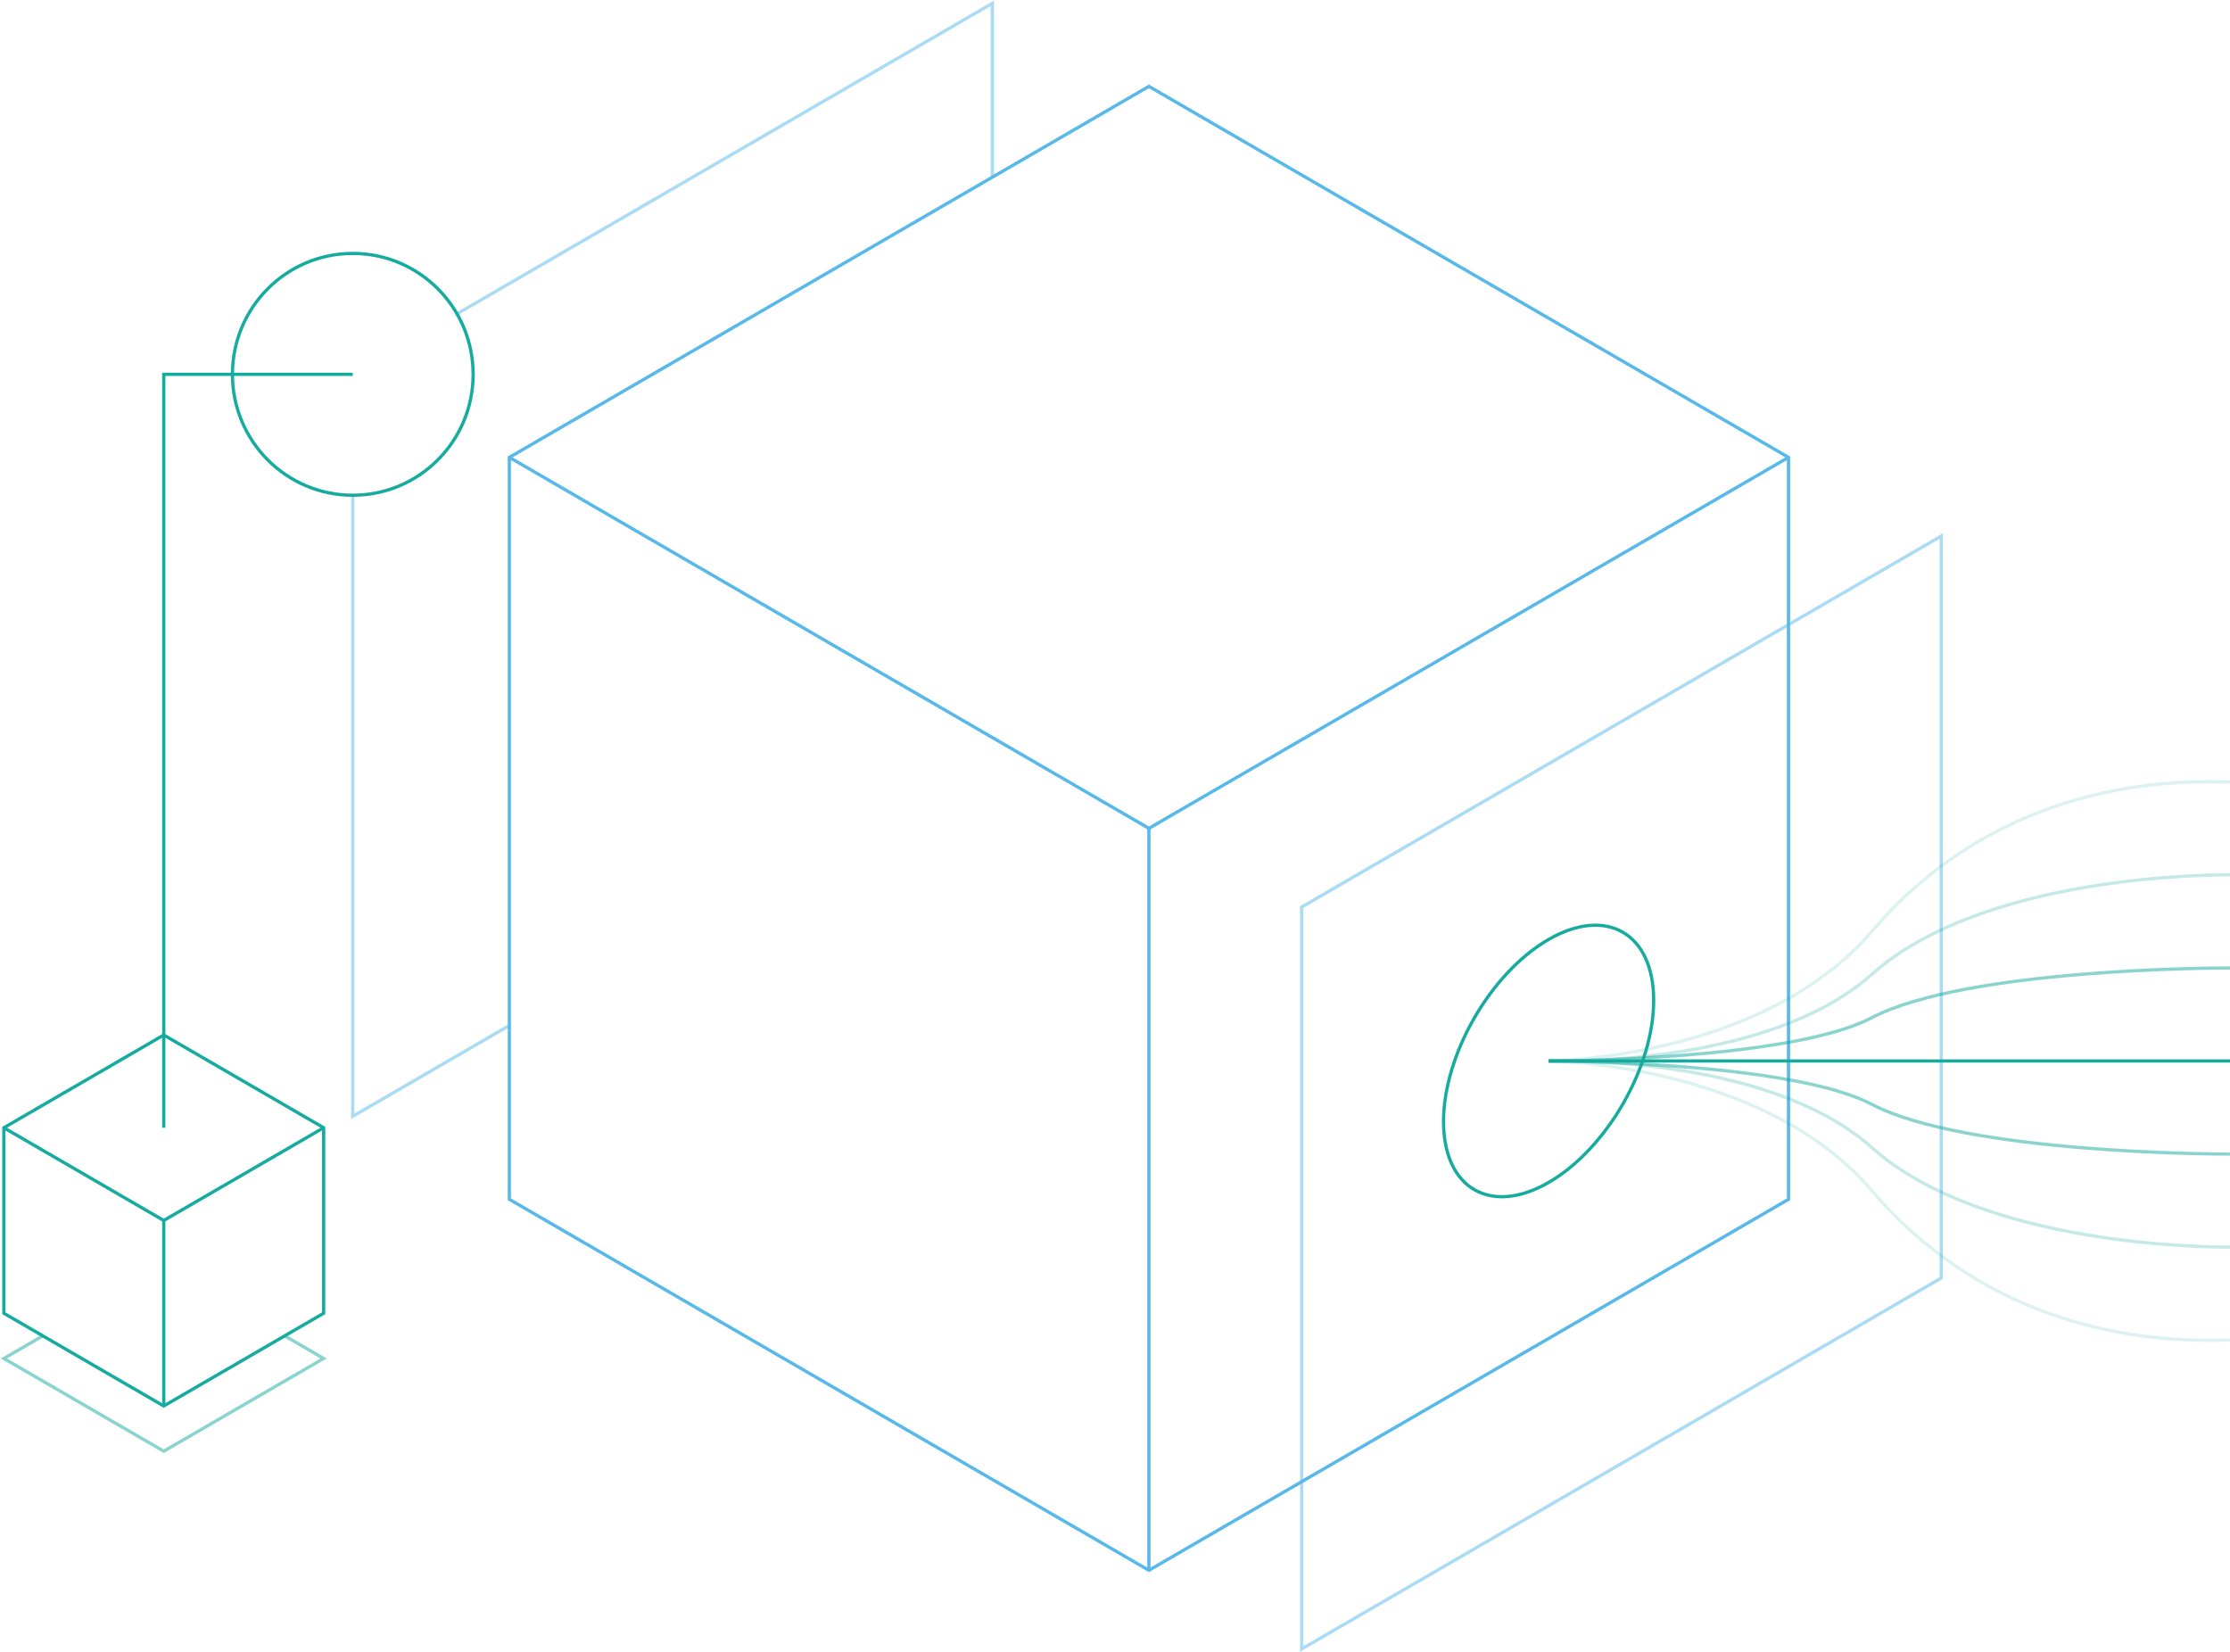 <svg width="691" height="512" viewBox="0 0 691 512" fill="none" xmlns="http://www.w3.org/2000/svg">
<g clip-path="url(#clip0_394_3173)">
<path d="M157.828 141.719V371.624L356.005 486.576L554.197 371.624V141.719L356.005 26.767L157.828 141.719Z" stroke="#57B8EA" stroke-miterlimit="10"/>
<path d="M157.828 141.719L356.005 256.672L554.197 141.719" stroke="#57B8EA" stroke-miterlimit="10"/>
<path d="M356.005 486.576V256.672" stroke="#57B8EA" stroke-miterlimit="10"/>
<path d="M1.193 349.445V406.93L50.742 435.664L100.29 406.93V349.445L50.742 320.711L1.193 349.445Z" stroke="#15AB9E" stroke-miterlimit="10"/>
<path d="M1.193 349.446L50.742 378.18L100.29 349.446" stroke="#15AB9E" stroke-miterlimit="10"/>
<path d="M50.742 435.664V378.18" stroke="#15AB9E" stroke-miterlimit="10"/>
<path opacity="0.5" d="M403.341 510.961L601.533 396.009V166.104L403.341 281.056V510.961Z" stroke="#57B8EA" stroke-miterlimit="10"/>
<path opacity="0.5" d="M109.314 153.456V345.896L157.828 317.753" stroke="#57B8EA" stroke-miterlimit="10"/>
<path opacity="0.5" d="M307.492 54.91V1.039L141.594 97.267" stroke="#57B8EA" stroke-miterlimit="10"/>
<path d="M109.315 153.456C129.911 153.456 146.607 136.683 146.607 115.991C146.607 95.3 129.911 78.527 109.315 78.527C88.719 78.527 72.022 95.3 72.022 115.991C72.022 136.683 88.719 153.456 109.315 153.456Z" stroke="#15AB9E" stroke-miterlimit="10"/>
<path d="M479.963 366.347C462.009 376.757 447.35 368.378 447.302 347.639C447.254 326.9 461.802 301.588 479.756 291.162C497.71 280.753 512.369 289.131 512.416 309.87C512.48 330.593 497.916 355.922 479.963 366.347Z" stroke="#15AB9E" stroke-miterlimit="10"/>
<path d="M109.315 115.991H50.742V349.446" stroke="#15AB9E" stroke-miterlimit="10"/>
<path opacity="0.5" d="M88.209 413.933L100.29 420.937L50.742 449.671L1.193 420.937L13.274 413.933" stroke="#15AB9E" stroke-miterlimit="10"/>
<path d="M479.852 328.754H691" stroke="#15AB9E" stroke-miterlimit="10"/>
<path opacity="0.5" d="M479.852 328.754C479.852 328.754 554.389 328.754 579.966 315.371C609.396 299.988 687.594 299.94 690.984 299.94" stroke="#15AB9E" stroke-miterlimit="10"/>
<path opacity="0.25" d="M479.852 328.691C479.852 328.691 546.972 331.329 579.982 301.939C614.474 271.239 684.204 271.079 690.984 271.079" stroke="#15AB9E" stroke-miterlimit="10"/>
<path opacity="0.15" d="M479.852 328.739C479.852 328.739 546.001 328.403 579.998 288.604C622.862 238.443 680.814 242.297 690.984 242.297" stroke="#15AB9E" stroke-miterlimit="10"/>
<path opacity="0.5" d="M479.852 328.787C479.852 328.787 554.389 328.787 579.966 342.17C609.396 357.553 687.594 357.601 690.984 357.601" stroke="#15AB9E" stroke-miterlimit="10"/>
<path opacity="0.25" d="M479.852 328.818C479.852 328.818 546.972 326.18 579.982 355.57C614.474 386.271 684.204 386.43 690.984 386.43" stroke="#15AB9E" stroke-miterlimit="10"/>
<path opacity="0.15" d="M479.852 328.787C479.852 328.787 546.001 329.122 579.998 368.922C622.862 419.082 680.814 415.229 690.984 415.229" stroke="#15AB9E" stroke-miterlimit="10"/>
</g>
<defs>
<clipPath id="clip0_394_3173">
<rect width="691" height="512" fill="white"/>
</clipPath>
</defs>
</svg>
